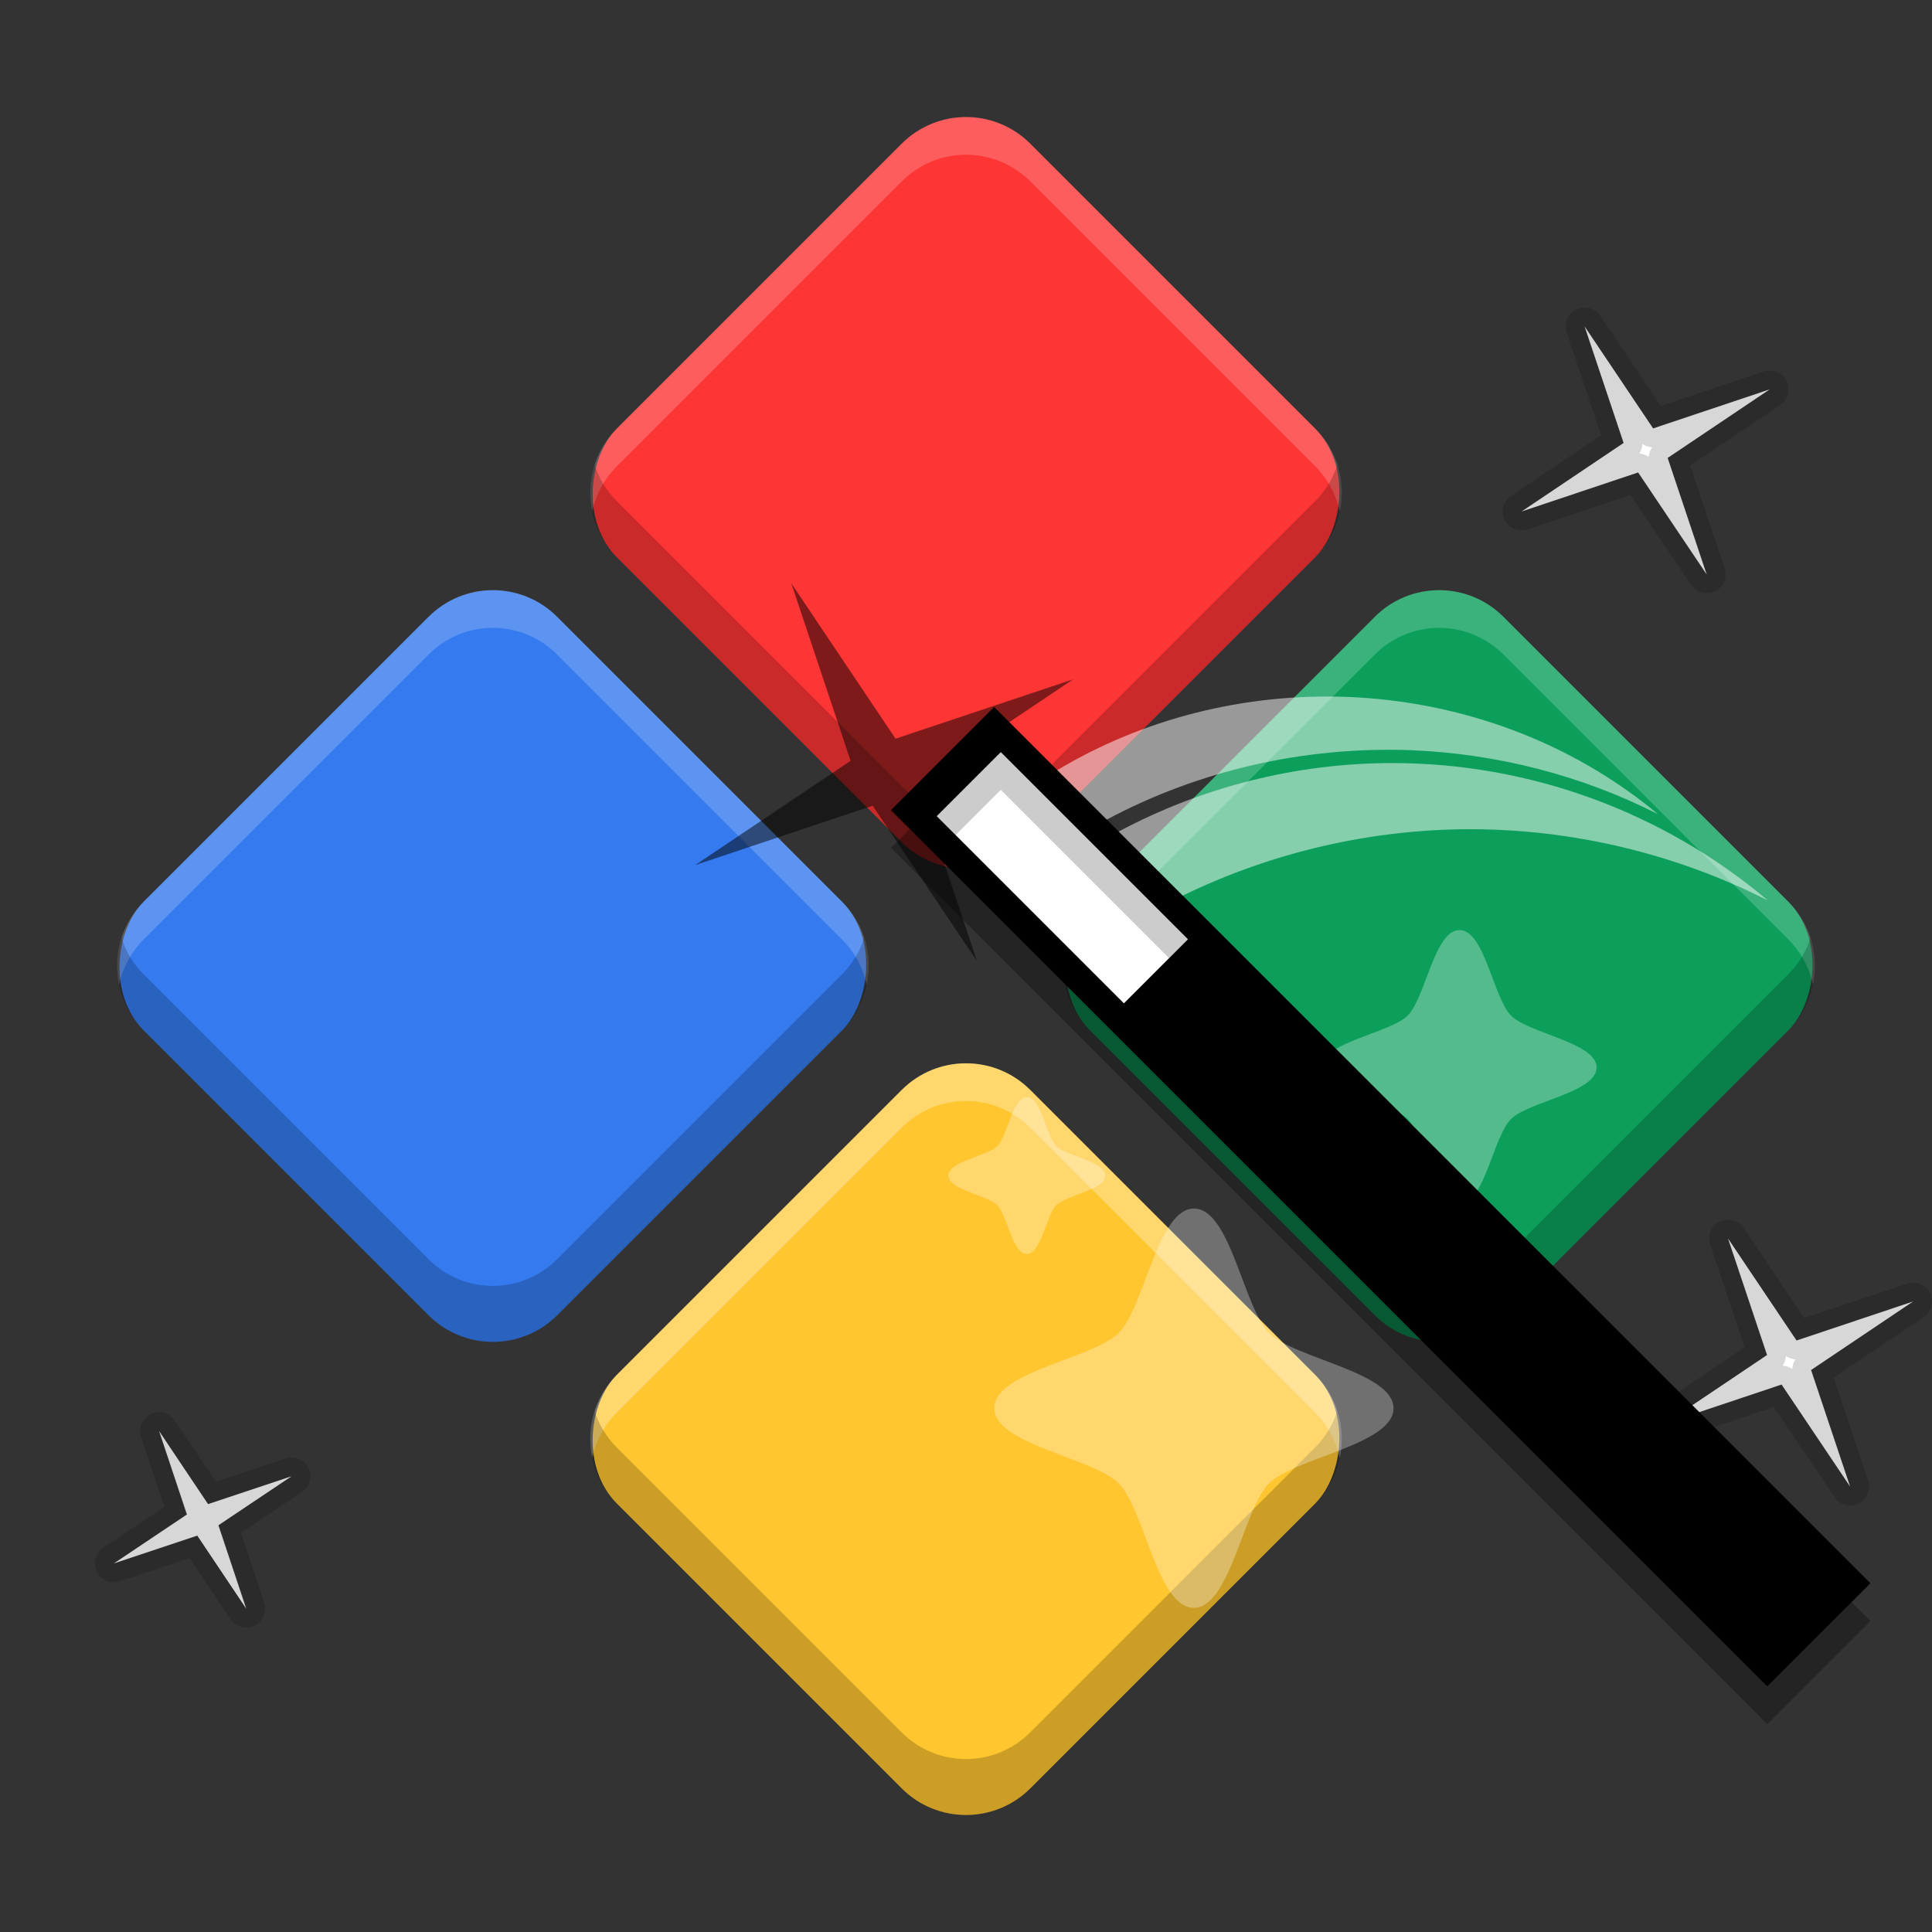 <svg width="512" height="512" version="1.1" viewBox="0 0 384 384" xmlns="http://www.w3.org/2000/svg"><rect x="0" y="0" width="384" height="384" fill="#333333" stroke="none"/><g transform="translate(0 -.003)"><rect transform="rotate(45)" x="279.92" y="-124.6" width="116.22" height="116.22" rx="18.071" ry="18.071" fill="#0ba05c" fill-opacity=".996" stroke-width="1.11"/><rect transform="rotate(45)" x="146.93" y="-124.6" width="116.22" height="116.22" rx="18.071" ry="18.071" fill="#fd3535" stroke-width="1.11"/><rect transform="rotate(45)" x="279.92" y="8.393" width="116.22" height="116.22" rx="18.071" ry="18.071" fill="#ffc62f" stroke-width="1.11"/><rect transform="rotate(45)" x="146.93" y="8.393" width="116.22" height="116.22" rx="18.071" ry="18.071" fill="#357aef" stroke-width="1.11"/><path transform="scale(.75)" d="m256 281.77c-6.159 0-12.32 2.362-17.039 7.082l-75.492 75.492c-5.993 5.993-8.151 14.302-6.531 21.988 0.942-4.383 3.116-8.559 6.535-11.979l75.492-75.492c4.719-4.719 10.878-7.08 17.037-7.08 6.159 0 12.32 2.361 17.039 7.08l75.492 75.492c3.415 3.415 5.587 7.585 6.531 11.963 1.614-7.683-0.544-15.985-6.533-21.973l-75.494-75.492c-4.719-4.72-10.878-7.082-17.037-7.082z" fill="#fff" fill-opacity=".996" opacity=".3"/><path transform="scale(.75)" d="m381.38 156.38c-6.159 0-12.318 2.359-17.037 7.078l-75.494 75.492c-5.995 5.995-8.152 14.307-6.529 21.996 0.941-4.386 3.116-8.565 6.537-11.986l75.492-75.492c4.72-4.719 10.88-7.08 17.039-7.08 6.159 0 12.318 2.361 17.037 7.08l75.492 75.492c3.411 3.411 5.584 7.577 6.529 11.949 1.608-7.679-0.552-15.974-6.537-21.959l-75.494-75.492c-4.72-4.72-10.876-7.078-17.035-7.078z" fill="#fff" fill-opacity=".996" opacity=".2"/><path transform="scale(.75)" d="m130.61 156.38c-6.159 0-12.318 2.359-17.037 7.078l-75.492 75.492c-5.991 5.991-8.149 14.297-6.531 21.982 0.943-4.38 3.116-8.554 6.533-11.971l75.492-75.492c4.719-4.719 10.878-7.08 17.037-7.08 6.159 0 12.32 2.361 17.039 7.08l75.492 75.492c3.416 3.416 5.59 7.587 6.533 11.965 1.615-7.684-0.545-15.988-6.535-21.977l-75.494-75.492c-4.719-4.72-10.878-7.078-17.037-7.078z" fill="#fff" fill-opacity=".996" opacity=".2"/><path transform="scale(.75)" d="m256 30.996c-6.159 0-12.32 2.361-17.039 7.08l-75.492 75.492c-5.994 5.994-8.154 14.304-6.531 21.992 0.941-4.385 3.116-8.564 6.537-11.984l75.492-75.492c4.719-4.719 10.88-7.08 17.039-7.08 6.159 0 12.318 2.361 17.037 7.08l75.492 75.492c3.414 3.414 5.587 7.583 6.531 11.959 1.612-7.682-0.547-15.98-6.535-21.967l-75.494-75.492c-4.719-4.72-10.878-7.08-17.037-7.08z" fill="#fff" fill-opacity=".996" opacity=".2"/><path d="m118.18 92.396c-2.026 6.247-0.564 13.36 4.416 18.339l56.62 56.62c7.079 7.079 18.478 7.079 25.557 0l56.62-56.62c4.98-4.98 6.44-12.092 4.414-18.339-0.854 2.634-2.314 5.118-4.414 7.218l-56.62 56.62c-7.079 7.079-18.478 7.079-25.557 0l-56.62-56.62c-2.1-2.1-3.562-4.584-4.416-7.218zm-94.042 94.044c-2.025 6.247-0.563 13.36 4.416 18.339l56.618 56.62c7.079 7.079 18.478 7.079 25.557 0l56.62-56.62c4.979-4.979 6.439-12.092 4.414-18.339-0.854 2.634-2.314 5.118-4.414 7.218l-56.62 56.62c-7.079 7.079-18.478 7.079-25.557 0l-56.618-56.62c-2.1-2.099-3.562-4.584-4.416-7.218zm188.08 0c-2.025 6.247-0.565 13.36 4.414 18.339l56.62 56.62c7.079 7.079 18.476 7.079 25.555 0l56.62-56.62c4.979-4.979 6.441-12.092 4.416-18.339-0.854 2.634-2.316 5.118-4.416 7.218l-56.62 56.62c-7.079 7.079-18.476 7.079-25.555 0l-56.62-56.62c-2.1-2.099-3.56-4.584-4.414-7.218zm-94.044 94.044c-2.025 6.247-0.565 13.358 4.414 18.337l56.62 56.62c7.079 7.079 18.478 7.079 25.557 0l56.62-56.62c4.979-4.979 6.441-12.09 4.416-18.337-0.854 2.634-2.316 5.116-4.416 7.216l-56.62 56.62c-7.079 7.079-18.478 7.079-25.557 0l-56.62-56.62c-2.099-2.099-3.56-4.582-4.414-7.216z" opacity=".2" stroke-width="1.112"/></g><g transform="matrix(.75 0 0 .75 2.897 46.969)"><g fill="#fff" stroke="#000" stroke-linecap="round" stroke-linejoin="round" stroke-opacity=".157"><path transform="matrix(.502 .336 -.336 .502 534.55 19.907)" d="m-54.285 175.21-49.893-20.473-32.973 42.677 20.473-49.893-42.677-32.973 49.893 20.473 32.973-42.677-20.473 49.893z" stroke-width="16.56" style="paint-order:stroke fill markers"/><path transform="matrix(.359 .241 -.241 .359 123.11 313.89)" d="m-54.285 175.21-49.893-20.473-32.973 42.677 20.473-49.893-42.677-32.973 49.893 20.473 32.973-42.677-20.473 49.893z" stroke-width="23.127" style="paint-order:stroke fill markers"/><path transform="matrix(.502 .336 -.336 .502 572.56 261.62)" d="m-54.285 175.21-49.893-20.473-32.973 42.677 20.473-49.893-42.677-32.973 49.893 20.473 32.973-42.677-20.473 49.893z" stroke-width="16.56" style="paint-order:stroke fill markers"/></g><path transform="matrix(.764 .512 -.512 .764 386.23 86.024)" d="m-54.285 175.21-49.893-20.473-32.973 42.677 20.473-49.893-42.677-32.973 49.893 20.473 32.973-42.677-20.473 49.893z" opacity=".5" style="paint-order:stroke fill markers"/><g fill="#fff"><path transform="matrix(.55 .318 -.318 .55 362.01 292.19)" d="m-11.321 136.13c-13.132 7.582-38.471-25.356-53.118-29.28-14.647-3.925-53.06 11.93-60.641-1.202-7.582-13.132 25.356-38.471 29.28-53.118 3.925-14.647-11.93-53.06 1.202-60.641 13.132-7.582 38.471 25.356 53.118 29.28 14.647 3.925 53.06-11.93 60.641 1.202 7.582 13.132-25.356 38.471-29.28 53.118-3.925 14.647 11.93 53.06-1.202 60.641z" opacity=".3" style="paint-order:stroke fill markers"/><path transform="matrix(.216 .125 -.125 .216 287.69 241.72)" d="m-11.321 136.13c-13.132 7.582-38.471-25.356-53.118-29.28s-53.06 11.93-60.641-1.202c-7.582-13.132 25.356-38.471 29.28-53.118 3.925-14.647-11.93-53.06 1.202-60.641 13.132-7.582 38.471 25.356 53.118 29.28 14.647 3.925 53.06-11.93 60.641 1.202 7.582 13.132-25.356 38.471-29.28 53.118-3.925 14.647 11.93 53.06-1.202 60.641z" opacity=".3" style="paint-order:stroke fill markers"/><path transform="matrix(.378 .219 -.219 .378 416.91 207.63)" d="m-11.321 136.13c-13.132 7.582-38.471-25.356-53.118-29.28s-53.06 11.93-60.641-1.202c-7.582-13.132 25.356-38.471 29.28-53.118 3.925-14.647-11.93-53.06 1.202-60.641 13.132-7.582 38.471 25.356 53.118 29.28 14.647 3.925 53.06-11.93 60.641 1.202 7.582 13.132-25.356 38.471-29.28 53.118-3.925 14.647 11.93 53.06-1.202 60.641z" opacity=".3" style="paint-order:stroke fill markers"/></g><rect transform="rotate(45)" x="278.84" y="-88.295" width="328.41" height="38.658" opacity=".3" style="paint-order:stroke fill markers"/><rect transform="rotate(45)" x="271.76" y="-95.366" width="328.41" height="38.658" style="paint-order:stroke fill markers"/><rect transform="rotate(45)" x="281.47" y="-88.146" width="70.142" height="24" fill="#fff" style="paint-order:stroke fill markers"/><path d="m261.36 136.7-16.971 16.971 5 5 11.971-11.971 44.598 44.598 5-5z" opacity=".2" style="paint-order:stroke fill markers"/><path d="m352.88 122.05c-27.108-0.967-53.87 5.82-76.545 19.412l13.111 13.111c24.331-13.011 52.232-19.396 80.41-18.4 23.042 0.903 45.533 6.717 65.672 16.977-22.663-18.946-51.94-29.963-82.648-31.1z" fill="#fff" opacity=".5" stroke-width=".553" style="paint-order:stroke fill markers"/><path d="m365.06 139.59c-25.273 0.027-50.152 6.258-72.455 18.145l16.977 16.977c23.794-11.55 49.893-17.566 76.342-17.596 27.356 0.068 54.317 6.539 78.725 18.895-27.856-23.516-63.133-36.417-99.588-36.42z" fill="#fff" opacity=".5" stroke-width=".686" style="paint-order:stroke fill markers"/></g></svg>
